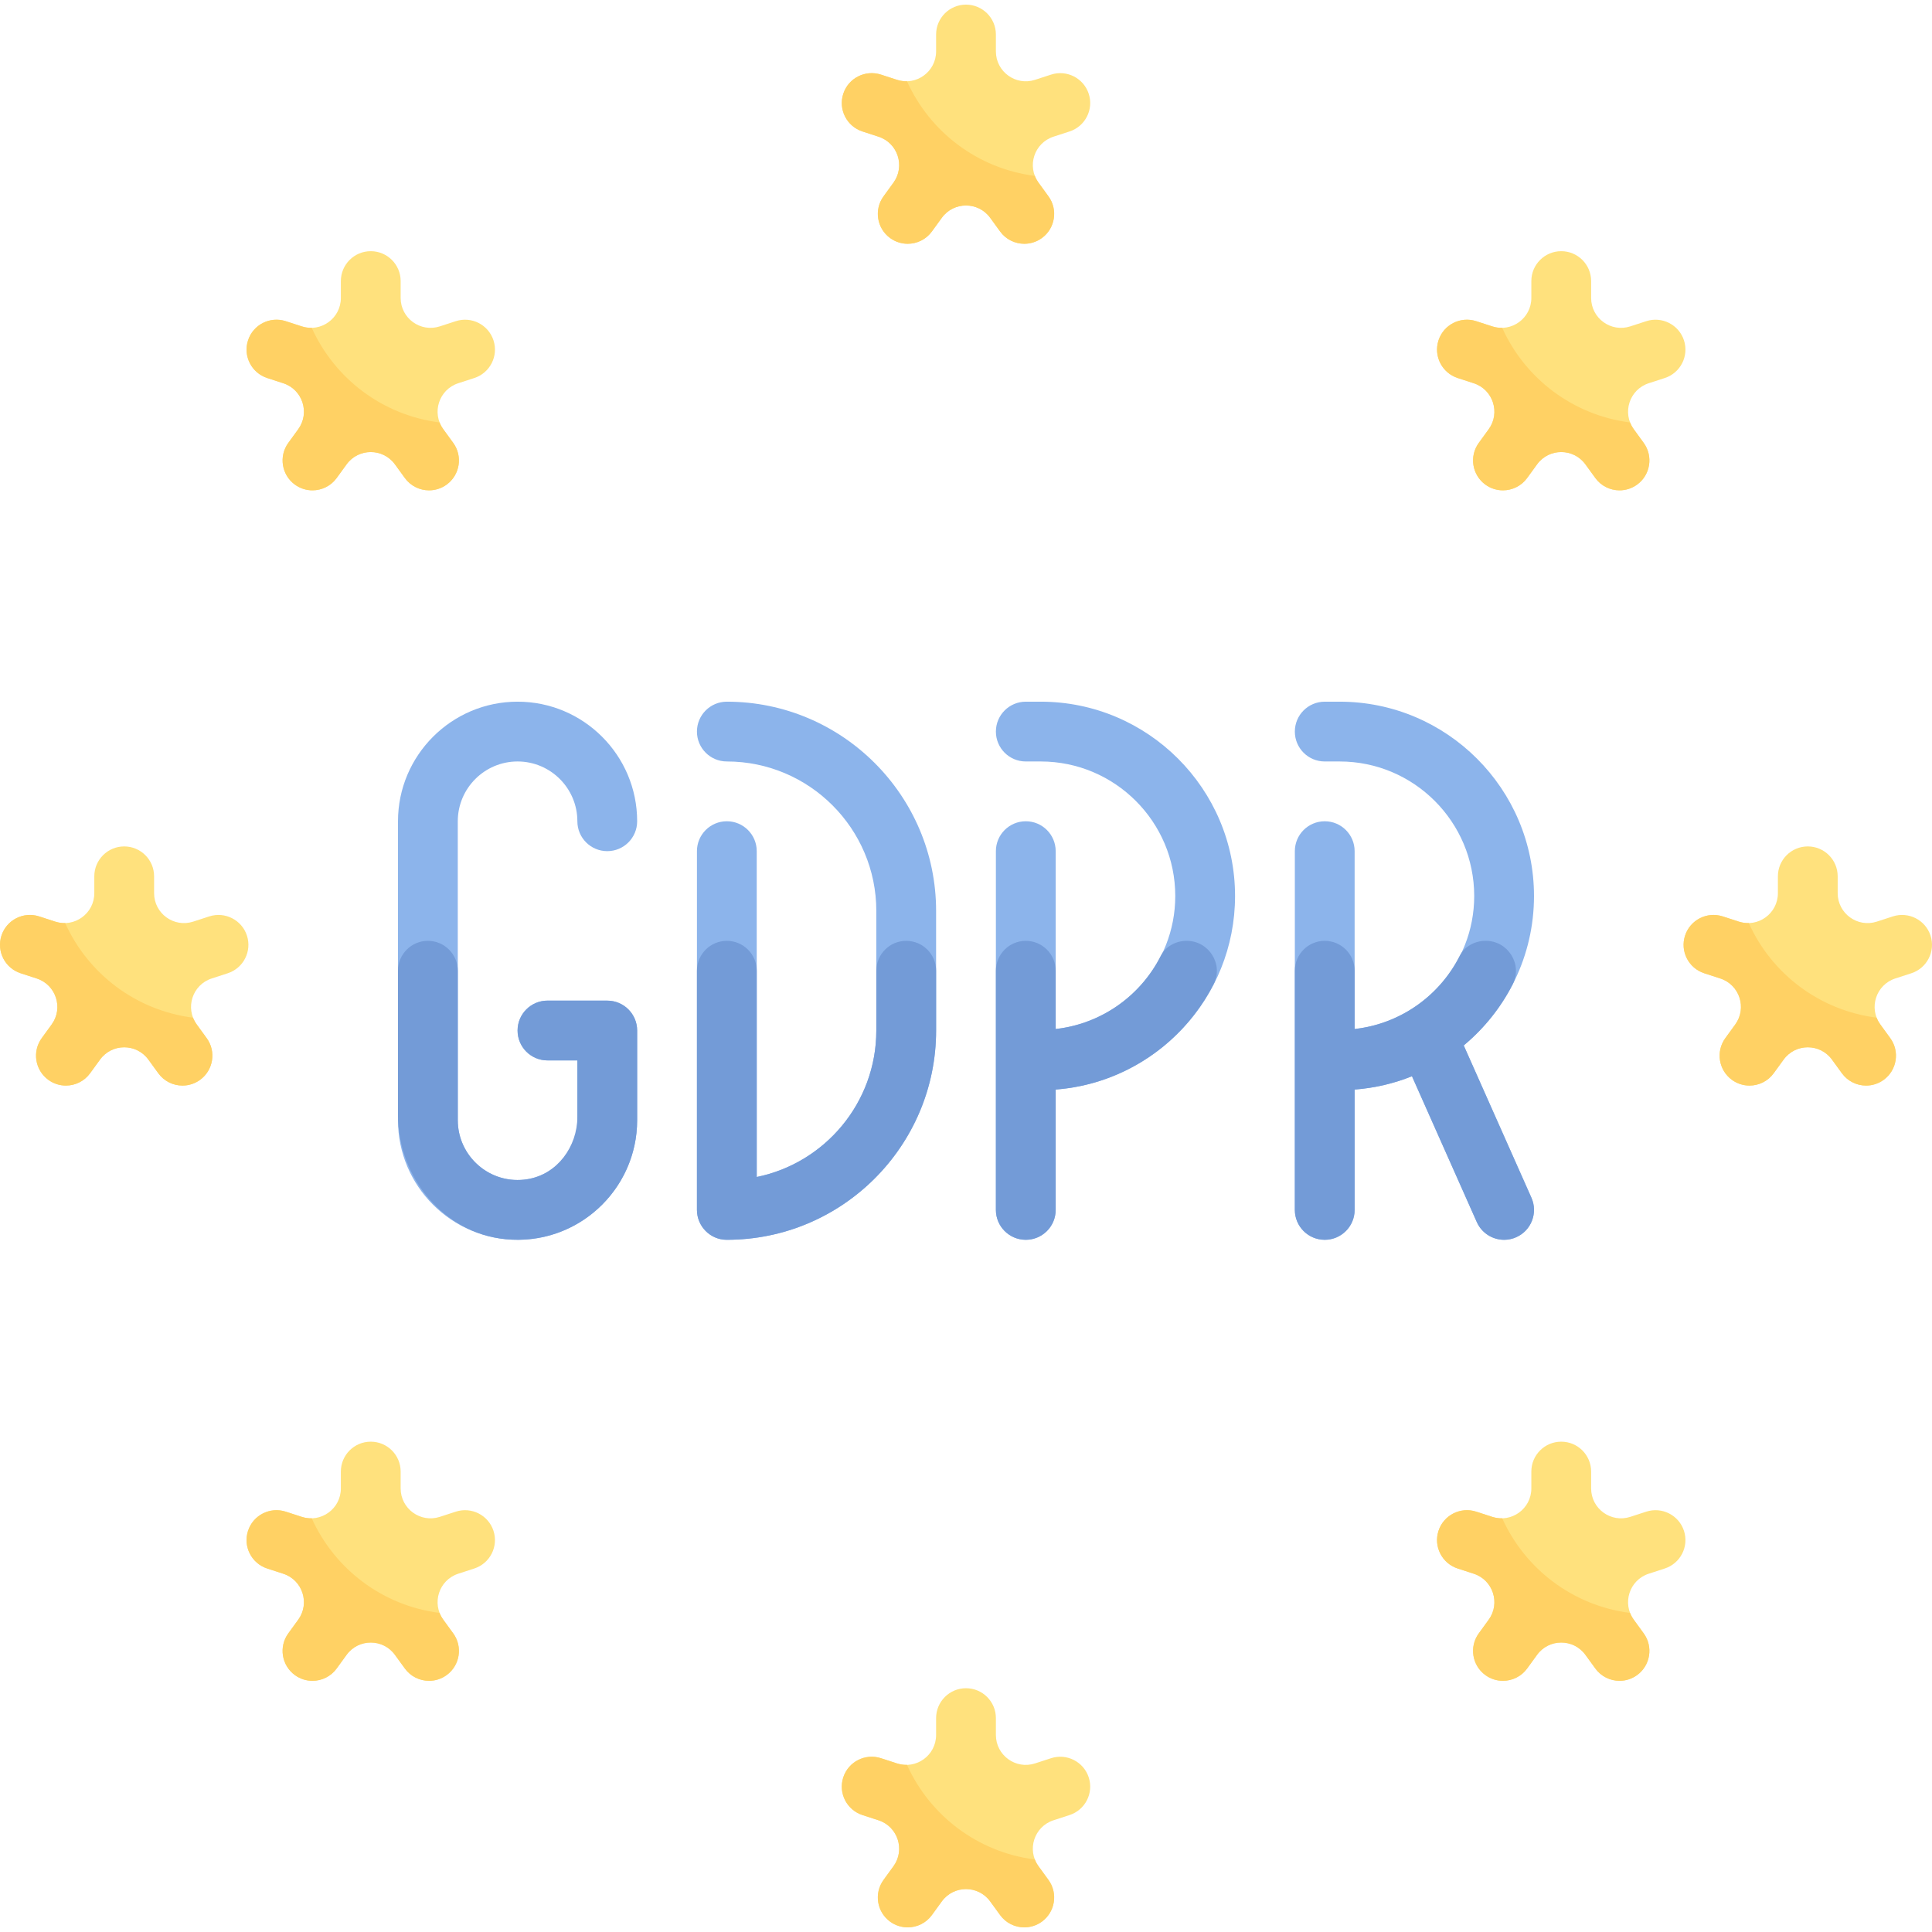 <?xml version="1.0" encoding="iso-8859-1"?>
<!-- Generator: Adobe Illustrator 21.0.0, SVG Export Plug-In . SVG Version: 6.00 Build 0)  -->
<svg version="1.1" id="Capa_1" xmlns="http://www.w3.org/2000/svg" xmlns:xlink="http://www.w3.org/1999/xlink" x="0px" y="0px"
	 viewBox="0 0 511.999 511.999" style="enable-background:new 0 0 511.999 511.999;" xml:space="preserve">
<g>
	<path style="fill:#8CB4EB;" d="M137.162,328.557c-17.477,0-31.69-14.216-31.69-31.69v-79.225c0-17.474,14.212-31.69,31.69-31.69
		s31.69,14.216,31.69,31.69c0,4.375-3.543,7.922-7.922,7.922s-7.922-3.547-7.922-7.922c0-8.739-7.11-15.845-15.845-15.845
		s-15.845,7.106-15.845,15.845v79.225c0,8.739,7.11,15.845,15.845,15.845s15.845-7.106,15.845-15.845v-15.849h-7.922
		c-4.379,0-7.922-3.547-7.922-7.922s3.551-7.922,7.922-7.922l0,0l15.845,0.004c4.379,0,7.922,3.547,7.922,7.922v23.767
		C168.852,314.341,154.639,328.557,137.162,328.557z"/>
	<path style="fill:#8CB4EB;" d="M192.619,328.557c-4.379,0-7.922-3.547-7.922-7.922v-95.07c0-4.375,3.543-7.922,7.922-7.922
		s7.922,3.547,7.922,7.922v86.35c18.058-3.679,31.69-19.686,31.69-38.815v-31.69c0-21.841-17.771-39.612-39.612-39.612
		c-4.379,0-7.922-3.547-7.922-7.922s3.543-7.922,7.922-7.922c30.576,0,55.457,24.878,55.457,55.457v31.69
		C248.077,303.68,223.195,328.557,192.619,328.557z"/>
	<path style="fill:#8CB4EB;" d="M327.301,237.449c0-28.394-23.102-51.496-51.496-51.496h-3.961c-4.379,0-7.922,3.547-7.922,7.922
		s3.543,7.922,7.922,7.922h3.961c19.659,0,35.651,15.992,35.651,35.651c0,18.303-13.913,33.251-31.69,35.251v-47.134
		c0-4.375-3.543-7.922-7.922-7.922s-7.922,3.547-7.922,7.922v95.07c0,4.375,3.543,7.922,7.922,7.922s7.922-3.547,7.922-7.922
		v-31.891C306.311,286.709,327.301,264.506,327.301,237.449z"/>
	<path style="fill:#8CB4EB;" d="M405.845,317.417l-17.944-40.368c11.369-9.454,18.624-23.693,18.624-39.599
		c0-28.394-23.102-51.496-51.496-51.496h-3.961c-4.379,0-7.922,3.547-7.922,7.922s3.543,7.922,7.922,7.922h3.961
		c19.659,0,35.651,15.992,35.651,35.651c0,18.303-13.913,33.251-31.69,35.251v-47.134c0-4.375-3.543-7.922-7.922-7.922
		s-7.922,3.547-7.922,7.922v95.07c0,4.375,3.543,7.922,7.922,7.922s7.922-3.547,7.922-7.922v-31.891
		c5.332-0.409,10.436-1.618,15.194-3.534l17.177,38.643c1.315,2.952,4.209,4.708,7.249,4.708c1.075,0,2.166-0.22,3.211-0.689
		C405.822,326.097,407.617,321.416,405.845,317.417z"/>
</g>
<path style="fill:#FFE17D;" d="M278.544,19.771l-4.252,1.382c-5.119,1.663-10.371-2.152-10.371-7.535v-4.47
	c0-4.375-3.543-7.922-7.922-7.922c-4.379,0-7.922,3.547-7.922,7.922v4.469c0,5.382-5.252,9.198-10.371,7.535l-4.252-1.382
	c-4.162-1.338-8.627,0.925-9.98,5.087c-1.354,4.162,0.928,8.63,5.091,9.984l4.248,1.38c5.119,1.663,7.125,7.837,3.961,12.191
	l-2.624,3.612c-2.576,3.54-1.787,8.495,1.749,11.067c1.408,1.021,3.033,1.513,4.65,1.513c2.453,0,4.866-1.133,6.414-3.265
	l2.627-3.616c3.164-4.355,9.656-4.355,12.819,0l2.627,3.616c1.547,2.131,3.961,3.265,6.414,3.265c1.609,0,3.242-0.491,4.65-1.513
	c3.536-2.572,4.325-7.528,1.749-11.067l-2.624-3.612c-3.163-4.354-1.157-10.528,3.961-12.191l4.248-1.38
	c4.162-1.354,6.445-5.822,5.091-9.984S282.691,18.429,278.544,19.771z"/>
<path style="fill:#FFD164;" d="M275.224,48.413c-0.416-0.573-0.747-1.181-0.989-1.803c-15.162-1.934-27.813-11.642-33.871-25.07
	c-0.867,0.02-1.771-0.101-2.658-0.389l-4.252-1.381c-4.162-1.338-8.627,0.925-9.98,5.087c-1.354,4.162,0.928,8.63,5.091,9.984
	l4.248,1.381c5.119,1.663,7.125,7.836,3.961,12.191l-2.624,3.612c-2.576,3.54-1.787,8.495,1.749,11.067
	c1.408,1.021,3.033,1.513,4.65,1.513c2.453,0,4.866-1.133,6.414-3.265l2.627-3.616c3.163-4.355,9.656-4.355,12.819,0l2.627,3.616
	c1.547,2.131,3.961,3.265,6.414,3.265c1.609,0,3.242-0.491,4.65-1.513c3.536-2.572,4.325-7.528,1.749-11.067L275.224,48.413z"/>
<path style="fill:#FFE17D;" d="M278.544,465.94l-4.252,1.382c-5.119,1.663-10.371-2.152-10.371-7.535v-4.469
	c0-4.375-3.543-7.922-7.922-7.922c-4.379,0-7.922,3.547-7.922,7.922v4.469c0,5.382-5.252,9.198-10.371,7.535l-4.252-1.382
	c-4.162-1.338-8.627,0.925-9.98,5.087c-1.354,4.162,0.928,8.63,5.091,9.984l4.248,1.38c5.119,1.663,7.125,7.837,3.961,12.191
	l-2.624,3.612c-2.576,3.54-1.787,8.495,1.749,11.067c1.408,1.021,3.033,1.513,4.65,1.513c2.453,0,4.866-1.133,6.414-3.265
	l2.627-3.616c3.164-4.355,9.656-4.355,12.819,0l2.627,3.616c1.547,2.131,3.961,3.265,6.414,3.265c1.609,0,3.242-0.491,4.65-1.513
	c3.536-2.572,4.325-7.528,1.749-11.067l-2.624-3.612c-3.163-4.354-1.157-10.528,3.961-12.191l4.248-1.38
	c4.162-1.354,6.445-5.822,5.091-9.984C287.171,466.864,282.691,464.597,278.544,465.94z"/>
<path style="fill:#FFD164;" d="M275.224,494.582c-0.416-0.573-0.745-1.181-0.987-1.803c-15.162-1.934-27.816-11.64-33.874-25.068
	c-0.867,0.02-1.771-0.103-2.658-0.391l-4.252-1.382c-4.162-1.338-8.627,0.925-9.98,5.087c-1.354,4.162,0.928,8.63,5.091,9.984
	l4.248,1.381c5.119,1.663,7.125,7.836,3.961,12.191l-2.624,3.612c-2.576,3.54-1.787,8.495,1.749,11.067
	c1.408,1.021,3.033,1.513,4.65,1.513c2.453,0,4.866-1.133,6.414-3.265l2.627-3.616c3.163-4.355,9.656-4.355,12.819,0l2.627,3.616
	c1.547,2.131,3.961,3.265,6.414,3.265c1.609,0,3.242-0.491,4.65-1.513c3.536-2.572,4.325-7.528,1.749-11.067L275.224,494.582z"/>
<path style="fill:#FFE17D;" d="M501.628,242.855l-4.252,1.382c-5.119,1.663-10.371-2.152-10.371-7.535v-4.469
	c0-4.375-3.543-7.922-7.922-7.922s-7.922,3.547-7.922,7.922v4.469c0,5.382-5.252,9.198-10.371,7.535l-4.252-1.382
	c-4.162-1.338-8.626,0.925-9.98,5.087s0.928,8.63,5.091,9.984l4.248,1.38c5.119,1.663,7.125,7.837,3.961,12.191l-2.624,3.612
	c-2.576,3.54-1.787,8.495,1.749,11.067c1.408,1.021,3.033,1.513,4.65,1.513c2.453,0,4.866-1.133,6.414-3.265l2.627-3.616
	c3.164-4.355,9.656-4.355,12.819,0l2.627,3.616c1.547,2.132,3.961,3.265,6.414,3.265c1.609,0,3.242-0.491,4.65-1.513
	c3.536-2.572,4.325-7.528,1.749-11.067l-2.624-3.612c-3.163-4.354-1.157-10.528,3.961-12.191l4.248-1.38
	c4.162-1.354,6.445-5.822,5.091-9.984S505.775,241.513,501.628,242.855z"/>
<path style="fill:#FFD164;" d="M498.308,271.498c-0.416-0.573-0.747-1.185-0.989-1.807c-15.162-1.934-27.816-11.636-33.874-25.064
	c-0.867,0.02-1.77-0.103-2.656-0.391l-4.252-1.382c-4.162-1.338-8.626,0.925-9.98,5.087s0.928,8.63,5.091,9.984l4.248,1.381
	c5.119,1.663,7.125,7.836,3.961,12.191l-2.624,3.612c-2.576,3.54-1.787,8.495,1.749,11.067c1.408,1.021,3.033,1.513,4.65,1.513
	c2.453,0,4.866-1.133,6.414-3.265l2.627-3.616c3.163-4.355,9.655-4.355,12.819,0l2.627,3.616c1.547,2.132,3.961,3.265,6.414,3.265
	c1.609,0,3.242-0.491,4.65-1.513c3.536-2.572,4.325-7.528,1.749-11.067L498.308,271.498z"/>
<path style="fill:#FFE17D;" d="M55.46,242.855l-4.252,1.382c-5.119,1.663-10.371-2.152-10.371-7.535v-4.469
	c0-4.375-3.543-7.922-7.922-7.922s-7.922,3.547-7.922,7.922v4.469c0,5.382-5.252,9.198-10.371,7.535l-4.252-1.382
	c-4.162-1.338-8.627,0.925-9.98,5.087s0.928,8.63,5.091,9.984l4.248,1.38c5.119,1.663,7.125,7.837,3.961,12.191l-2.624,3.612
	c-2.576,3.54-1.787,8.495,1.749,11.067c1.408,1.021,3.033,1.513,4.65,1.513c2.453,0,4.866-1.133,6.414-3.265l2.627-3.616
	c3.164-4.355,9.656-4.355,12.819,0l2.627,3.616c1.547,2.132,3.961,3.265,6.414,3.265c1.609,0,3.242-0.491,4.65-1.513
	c3.536-2.572,4.325-7.528,1.749-11.067l-2.624-3.612c-3.163-4.354-1.157-10.528,3.961-12.191l4.248-1.38
	c4.162-1.354,6.445-5.822,5.091-9.984C64.086,243.78,59.607,241.513,55.46,242.855z"/>
<path style="fill:#FFD164;" d="M52.14,271.498c-0.416-0.573-0.744-1.18-0.986-1.802c-15.162-1.934-27.821-11.639-33.878-25.067
	c-0.867,0.02-1.768-0.105-2.654-0.393l-4.252-1.382c-4.162-1.338-8.627,0.925-9.98,5.087s0.928,8.63,5.091,9.984l4.248,1.381
	c5.119,1.663,7.125,7.836,3.961,12.191l-2.624,3.612c-2.576,3.54-1.787,8.495,1.749,11.067c1.408,1.021,3.033,1.513,4.65,1.513
	c2.453,0,4.866-1.133,6.414-3.265l2.627-3.616c3.163-4.355,9.656-4.355,12.819,0l2.627,3.616c1.547,2.132,3.961,3.265,6.414,3.265
	c1.609,0,3.242-0.491,4.65-1.513c3.536-2.572,4.325-7.528,1.749-11.067L52.14,271.498z"/>
<path style="fill:#FFE17D;" d="M436.288,400.6l-4.252,1.382c-5.119,1.663-10.371-2.152-10.371-7.535v-4.469
	c0-4.375-3.543-7.922-7.922-7.922s-7.922,3.547-7.922,7.922v4.469c0,5.382-5.252,9.198-10.371,7.535l-4.252-1.382
	c-4.162-1.338-8.626,0.925-9.98,5.087s0.928,8.63,5.091,9.984l4.248,1.38c5.119,1.663,7.125,7.837,3.961,12.191l-2.624,3.612
	c-2.576,3.54-1.787,8.495,1.749,11.067c1.408,1.021,3.033,1.513,4.65,1.513c2.453,0,4.866-1.133,6.414-3.265l2.627-3.616
	c3.164-4.355,9.656-4.355,12.819,0l2.627,3.616c1.547,2.131,3.961,3.265,6.414,3.265c1.609,0,3.242-0.491,4.65-1.513
	c3.536-2.572,4.325-7.528,1.749-11.067l-2.624-3.612c-3.163-4.354-1.157-10.528,3.961-12.191l4.248-1.38
	c4.162-1.354,6.445-5.822,5.091-9.984C444.915,401.524,440.435,399.257,436.288,400.6z"/>
<path style="fill:#FFD164;" d="M432.968,429.242c-0.416-0.573-0.748-1.18-0.99-1.802c-15.162-1.934-27.816-11.644-33.874-25.072
	c-0.867,0.02-1.768-0.099-2.655-0.387l-4.252-1.382c-4.162-1.338-8.626,0.925-9.98,5.087s0.928,8.63,5.091,9.984l4.248,1.381
	c5.119,1.663,7.125,7.836,3.961,12.191l-2.624,3.612c-2.576,3.54-1.787,8.495,1.749,11.067c1.408,1.021,3.033,1.513,4.65,1.513
	c2.453,0,4.866-1.133,6.414-3.265l2.627-3.616c3.163-4.355,9.655-4.355,12.819,0l2.627,3.616c1.547,2.131,3.961,3.265,6.414,3.265
	c1.609,0,3.242-0.491,4.65-1.513c3.536-2.572,4.325-7.528,1.749-11.067L432.968,429.242z"/>
<path style="fill:#FFE17D;" d="M120.8,85.111l-4.252,1.382c-5.119,1.663-10.371-2.152-10.371-7.535v-4.469
	c0-4.375-3.543-7.922-7.922-7.922s-7.922,3.547-7.922,7.922v4.469c0,5.382-5.252,9.198-10.371,7.535l-4.252-1.382
	c-4.162-1.338-8.627,0.925-9.98,5.087c-1.354,4.162,0.928,8.63,5.091,9.984l4.248,1.38c5.119,1.663,7.125,7.837,3.961,12.191
	l-2.624,3.612c-2.576,3.54-1.787,8.495,1.749,11.067c1.408,1.021,3.033,1.513,4.65,1.513c2.453,0,4.866-1.133,6.414-3.265
	l2.627-3.616c3.164-4.355,9.656-4.355,12.819,0l2.627,3.616c1.547,2.131,3.961,3.265,6.414,3.265c1.609,0,3.242-0.491,4.65-1.513
	c3.536-2.572,4.325-7.528,1.749-11.067l-2.624-3.612c-3.163-4.354-1.157-10.528,3.961-12.191l4.248-1.38
	c4.162-1.354,6.445-5.822,5.091-9.984C129.426,86.035,124.946,83.768,120.8,85.111z"/>
<path style="fill:#FFD164;" d="M117.48,113.753c-0.416-0.573-0.751-1.182-0.992-1.803c-15.162-1.934-27.813-11.64-33.871-25.068
	c-0.867,0.02-1.769-0.102-2.655-0.39L75.71,85.11c-4.162-1.338-8.627,0.925-9.98,5.087c-1.354,4.162,0.928,8.63,5.091,9.984
	l4.248,1.381c5.119,1.663,7.125,7.836,3.961,12.191l-2.624,3.612c-2.576,3.54-1.787,8.495,1.749,11.067
	c1.408,1.021,3.033,1.513,4.65,1.513c2.453,0,4.866-1.133,6.414-3.265l2.627-3.616c3.163-4.355,9.656-4.355,12.819,0l2.627,3.616
	c1.547,2.131,3.961,3.265,6.414,3.265c1.609,0,3.242-0.491,4.65-1.513c3.536-2.572,4.325-7.528,1.749-11.067L117.48,113.753z"/>
<path style="fill:#FFE17D;" d="M120.799,400.6l-4.252,1.382c-5.119,1.663-10.371-2.152-10.371-7.535v-4.469
	c0-4.375-3.543-7.922-7.922-7.922s-7.922,3.547-7.922,7.922v4.469c0,5.382-5.252,9.198-10.371,7.535l-4.252-1.382
	c-4.162-1.338-8.627,0.925-9.98,5.087c-1.354,4.162,0.928,8.63,5.091,9.984l4.248,1.38c5.119,1.663,7.125,7.837,3.961,12.191
	l-2.624,3.612c-2.576,3.54-1.787,8.495,1.749,11.067c1.408,1.021,3.033,1.513,4.65,1.513c2.453,0,4.866-1.133,6.414-3.265
	l2.627-3.616c3.164-4.355,9.656-4.355,12.819,0l2.627,3.616c1.547,2.131,3.961,3.265,6.414,3.265c1.609,0,3.242-0.491,4.65-1.513
	c3.536-2.572,4.325-7.528,1.749-11.067l-2.624-3.612c-3.163-4.354-1.157-10.528,3.961-12.191l4.248-1.38
	c4.162-1.354,6.445-5.822,5.091-9.984C129.425,401.524,124.946,399.257,120.799,400.6z"/>
<path style="fill:#FFD164;" d="M117.479,429.242c-0.416-0.573-0.75-1.184-0.991-1.805c-15.162-1.934-27.813-11.639-33.871-25.067
	c-0.867,0.02-1.77-0.101-2.656-0.389l-4.252-1.381c-4.162-1.338-8.627,0.925-9.98,5.087c-1.354,4.162,0.928,8.63,5.091,9.984
	l4.248,1.381c5.119,1.663,7.125,7.836,3.961,12.191l-2.624,3.612c-2.576,3.54-1.787,8.495,1.749,11.067
	c1.408,1.021,3.033,1.513,4.65,1.513c2.453,0,4.866-1.133,6.414-3.265l2.627-3.616c3.163-4.355,9.656-4.355,12.819,0l2.627,3.616
	c1.547,2.131,3.961,3.265,6.414,3.265c1.609,0,3.242-0.491,4.65-1.513c3.536-2.572,4.325-7.528,1.749-11.067L117.479,429.242z"/>
<path style="fill:#FFE17D;" d="M436.289,85.111l-4.252,1.382c-5.119,1.663-10.371-2.152-10.371-7.535v-4.469
	c0-4.375-3.543-7.922-7.922-7.922s-7.922,3.547-7.922,7.922v4.469c0,5.382-5.252,9.198-10.371,7.535l-4.252-1.382
	c-4.162-1.338-8.626,0.925-9.98,5.087c-1.354,4.162,0.928,8.63,5.091,9.984l4.248,1.38c5.119,1.663,7.125,7.837,3.961,12.191
	l-2.624,3.612c-2.576,3.54-1.787,8.495,1.749,11.067c1.408,1.021,3.033,1.513,4.65,1.513c2.453,0,4.866-1.133,6.414-3.265
	l2.627-3.616c3.164-4.355,9.656-4.355,12.819,0l2.627,3.616c1.547,2.131,3.961,3.265,6.414,3.265c1.609,0,3.242-0.491,4.65-1.513
	c3.536-2.572,4.325-7.528,1.749-11.067l-2.624-3.612c-3.163-4.354-1.157-10.528,3.961-12.191l4.248-1.38
	c4.162-1.354,6.445-5.822,5.091-9.984C444.916,86.035,440.436,83.768,436.289,85.111z"/>
<path style="fill:#FFD164;" d="M432.969,113.753c-0.416-0.573-0.749-1.179-0.991-1.8c-15.162-1.934-27.816-11.637-33.874-25.065
	c-0.867,0.02-1.767-0.108-2.654-0.396l-4.252-1.382c-4.162-1.338-8.626,0.925-9.98,5.087c-1.354,4.162,0.928,8.63,5.091,9.984
	l4.248,1.381c5.119,1.663,7.125,7.836,3.961,12.191l-2.624,3.612c-2.576,3.54-1.787,8.495,1.749,11.067
	c1.408,1.021,3.033,1.513,4.65,1.513c2.453,0,4.866-1.133,6.414-3.265l2.627-3.616c3.163-4.355,9.655-4.355,12.819,0l2.627,3.616
	c1.547,2.131,3.961,3.265,6.414,3.265c1.609,0,3.242-0.491,4.65-1.513c3.536-2.572,4.325-7.528,1.749-11.067L432.969,113.753z"/>
<g>
	<path style="fill:#739BD7;" d="M105.472,257.255v38.205c0,16.543,12.066,31.342,28.532,32.944
		c18.89,1.837,34.848-13.021,34.848-31.536v-23.765c0-4.376-3.547-7.923-7.922-7.924l-15.845-0.004
		c-4.371,0-7.922,3.547-7.922,7.922s3.543,7.922,7.922,7.922h7.922v14.955c0,7.895-5.373,15.231-13.162,16.517
		c-9.914,1.637-18.528-6.004-18.528-15.623v-39.612c0-4.375-3.547-7.922-7.922-7.922l0,0
		C109.019,249.333,105.472,252.88,105.472,257.255z"/>
	<path style="fill:#739BD7;" d="M240.154,249.333c-4.375,0-7.922,3.547-7.922,7.922V273.1c0,19.129-13.632,35.137-31.69,38.815
		v-54.66c0-4.375-3.547-7.922-7.922-7.922l0,0c-4.375,0-7.922,3.547-7.922,7.922v63.38c0,4.326,3.505,7.915,7.831,7.922
		c30.618,0.05,55.549-24.847,55.549-55.457v-15.845C248.077,252.88,244.53,249.333,240.154,249.333L240.154,249.333z"/>
	<path style="fill:#739BD7;" d="M307.569,253.382c-5.303,10.46-15.614,17.947-27.803,19.318v-15.445
		c0-4.375-3.547-7.922-7.922-7.922l0,0c-4.375,0-7.922,3.547-7.922,7.922v63.38c0,4.375,3.543,7.922,7.922,7.922
		s7.922-3.547,7.922-7.922v-31.891c18.29-1.402,33.908-12.393,41.861-27.941c2.678-5.235-1.257-11.47-7.137-11.47h-0.035
		C311.593,249.333,308.863,250.829,307.569,253.382z"/>
	<path style="fill:#739BD7;" d="M393.757,249.333h-0.077c-2.862,0-5.592,1.496-6.886,4.049
		c-5.303,10.46-15.614,17.947-27.803,19.318v-15.445c0-4.375-3.547-7.922-7.922-7.922l0,0c-4.375,0-7.922,3.547-7.922,7.922v63.38
		c0,4.375,3.543,7.922,7.922,7.922s7.922-3.547,7.922-7.922v-31.891c5.332-0.409,10.436-1.618,15.194-3.534l17.177,38.643
		c1.315,2.952,4.209,4.708,7.249,4.708c1.075,0,2.166-0.22,3.211-0.689c4-1.776,5.795-6.456,4.023-10.456l-17.944-40.368
		c5.349-4.448,9.78-9.957,12.976-16.2C403.566,255.596,399.657,249.333,393.757,249.333z"/>
</g>
<g>
</g>
<g>
</g>
<g>
</g>
<g>
</g>
<g>
</g>
<g>
</g>
<g>
</g>
<g>
</g>
<g>
</g>
<g>
</g>
<g>
</g>
<g>
</g>
<g>
</g>
<g>
</g>
<g>
</g>
</svg>
